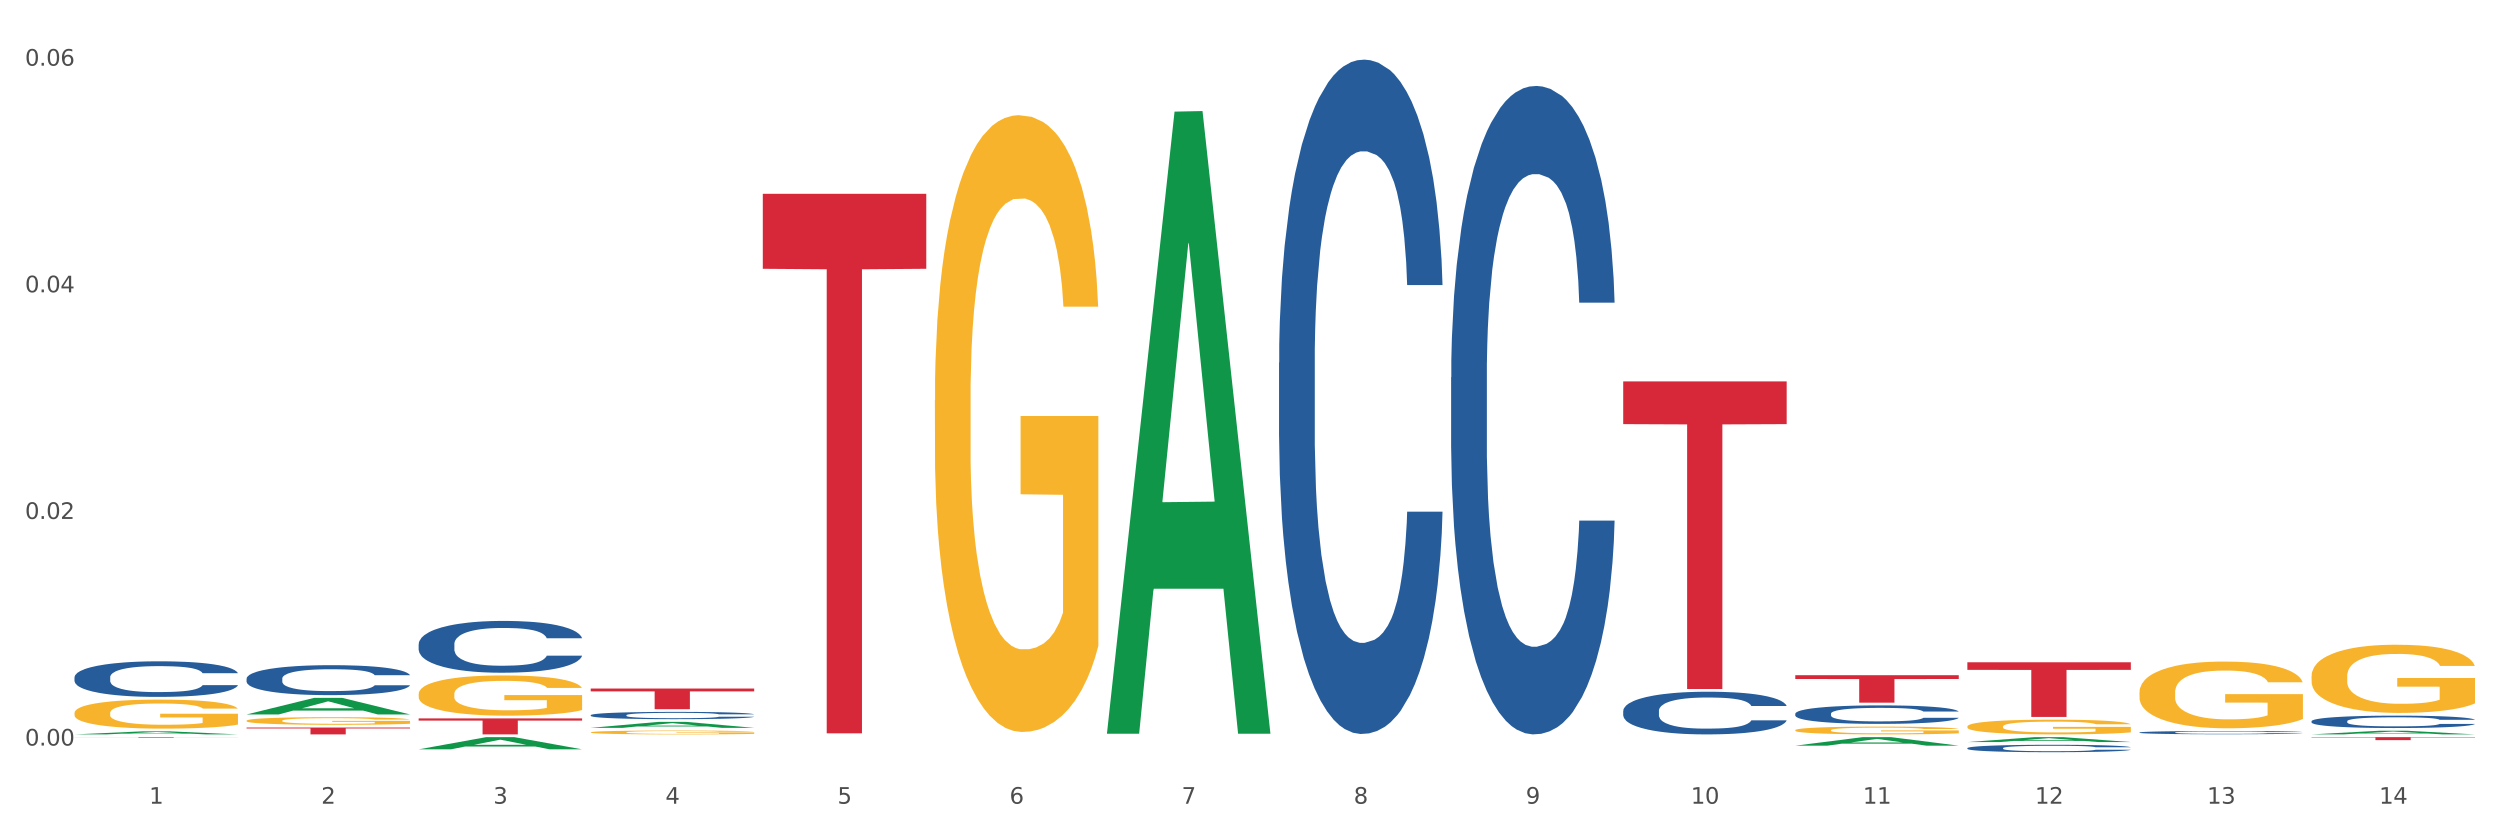 <?xml version="1.0" encoding="utf-8" standalone="no"?>
<!DOCTYPE svg PUBLIC "-//W3C//DTD SVG 1.1//EN"
  "http://www.w3.org/Graphics/SVG/1.1/DTD/svg11.dtd">
<svg xmlns:xlink="http://www.w3.org/1999/xlink" width="1080pt" height="360pt" viewBox="0 0 1080 360" xmlns="http://www.w3.org/2000/svg" version="1.1">
 <rect x="0" y="0" width="1080" height="360" fill="#333333" stroke="none"/>
 <defs>
  <style type="text/css">*{stroke-linejoin: round; stroke-linecap: butt}</style>
 </defs>
 <g id="figure_1">
  <g id="patch_1">
   <path d="M 0 360 
L 1080 360 
L 1080 0 
L 0 0 
z
" style="fill: #ffffff; stroke: #ffffff; stroke-linejoin: miter"/>
  </g>
  <g id="axes_1">
   <g id="matplotlib.axis_1">
    <g id="xtick_1">
     <g id="text_1">
      <!-- 1 -->
      <g style="fill: #4d4d4d" transform="translate(64.432 347.204) scale(0.096 -0.096)">
       <defs>
        <path id="DejaVuSans-31" d="M 794 531 
L 1825 531 
L 1825 4091 
L 703 3866 
L 703 4441 
L 1819 4666 
L 2450 4666 
L 2450 531 
L 3481 531 
L 3481 0 
L 794 0 
L 794 531 
z
" transform="scale(0.016)"/>
       </defs>
       <use xlink:href="#DejaVuSans-31"/>
      </g>
     </g>
    </g>
    <g id="xtick_2">
     <g id="text_2">
      <!-- 2 -->
      <g style="fill: #4d4d4d" transform="translate(138.771 347.204) scale(0.096 -0.096)">
       <defs>
        <path id="DejaVuSans-32" d="M 1228 531 
L 3431 531 
L 3431 0 
L 469 0 
L 469 531 
Q 828 903 1448 1529 
Q 2069 2156 2228 2338 
Q 2531 2678 2651 2914 
Q 2772 3150 2772 3378 
Q 2772 3750 2511 3984 
Q 2250 4219 1831 4219 
Q 1534 4219 1204 4116 
Q 875 4013 500 3803 
L 500 4441 
Q 881 4594 1212 4672 
Q 1544 4750 1819 4750 
Q 2544 4750 2975 4387 
Q 3406 4025 3406 3419 
Q 3406 3131 3298 2873 
Q 3191 2616 2906 2266 
Q 2828 2175 2409 1742 
Q 1991 1309 1228 531 
z
" transform="scale(0.016)"/>
       </defs>
       <use xlink:href="#DejaVuSans-32"/>
      </g>
     </g>
    </g>
    <g id="xtick_3">
     <g id="text_3">
      <!-- 3 -->
      <g style="fill: #4d4d4d" transform="translate(213.109 347.204) scale(0.096 -0.096)">
       <defs>
        <path id="DejaVuSans-33" d="M 2597 2516 
Q 3050 2419 3304 2112 
Q 3559 1806 3559 1356 
Q 3559 666 3084 287 
Q 2609 -91 1734 -91 
Q 1441 -91 1130 -33 
Q 819 25 488 141 
L 488 750 
Q 750 597 1062 519 
Q 1375 441 1716 441 
Q 2309 441 2620 675 
Q 2931 909 2931 1356 
Q 2931 1769 2642 2001 
Q 2353 2234 1838 2234 
L 1294 2234 
L 1294 2753 
L 1863 2753 
Q 2328 2753 2575 2939 
Q 2822 3125 2822 3475 
Q 2822 3834 2567 4026 
Q 2313 4219 1838 4219 
Q 1578 4219 1281 4162 
Q 984 4106 628 3988 
L 628 4550 
Q 988 4650 1302 4700 
Q 1616 4750 1894 4750 
Q 2613 4750 3031 4423 
Q 3450 4097 3450 3541 
Q 3450 3153 3228 2886 
Q 3006 2619 2597 2516 
z
" transform="scale(0.016)"/>
       </defs>
       <use xlink:href="#DejaVuSans-33"/>
      </g>
     </g>
    </g>
    <g id="xtick_4">
     <g id="text_4">
      <!-- 4 -->
      <g style="fill: #4d4d4d" transform="translate(287.448 347.204) scale(0.096 -0.096)">
       <defs>
        <path id="DejaVuSans-34" d="M 2419 4116 
L 825 1625 
L 2419 1625 
L 2419 4116 
z
M 2253 4666 
L 3047 4666 
L 3047 1625 
L 3713 1625 
L 3713 1100 
L 3047 1100 
L 3047 0 
L 2419 0 
L 2419 1100 
L 313 1100 
L 313 1709 
L 2253 4666 
z
" transform="scale(0.016)"/>
       </defs>
       <use xlink:href="#DejaVuSans-34"/>
      </g>
     </g>
    </g>
    <g id="xtick_5">
     <g id="text_5">
      <!-- 5 -->
      <g style="fill: #4d4d4d" transform="translate(361.787 347.204) scale(0.096 -0.096)">
       <defs>
        <path id="DejaVuSans-35" d="M 691 4666 
L 3169 4666 
L 3169 4134 
L 1269 4134 
L 1269 2991 
Q 1406 3038 1543 3061 
Q 1681 3084 1819 3084 
Q 2600 3084 3056 2656 
Q 3513 2228 3513 1497 
Q 3513 744 3044 326 
Q 2575 -91 1722 -91 
Q 1428 -91 1123 -41 
Q 819 9 494 109 
L 494 744 
Q 775 591 1075 516 
Q 1375 441 1709 441 
Q 2250 441 2565 725 
Q 2881 1009 2881 1497 
Q 2881 1984 2565 2268 
Q 2250 2553 1709 2553 
Q 1456 2553 1204 2497 
Q 953 2441 691 2322 
L 691 4666 
z
" transform="scale(0.016)"/>
       </defs>
       <use xlink:href="#DejaVuSans-35"/>
      </g>
     </g>
    </g>
    <g id="xtick_6">
     <g id="text_6">
      <!-- 6 -->
      <g style="fill: #4d4d4d" transform="translate(436.125 347.204) scale(0.096 -0.096)">
       <defs>
        <path id="DejaVuSans-36" d="M 2113 2584 
Q 1688 2584 1439 2293 
Q 1191 2003 1191 1497 
Q 1191 994 1439 701 
Q 1688 409 2113 409 
Q 2538 409 2786 701 
Q 3034 994 3034 1497 
Q 3034 2003 2786 2293 
Q 2538 2584 2113 2584 
z
M 3366 4563 
L 3366 3988 
Q 3128 4100 2886 4159 
Q 2644 4219 2406 4219 
Q 1781 4219 1451 3797 
Q 1122 3375 1075 2522 
Q 1259 2794 1537 2939 
Q 1816 3084 2150 3084 
Q 2853 3084 3261 2657 
Q 3669 2231 3669 1497 
Q 3669 778 3244 343 
Q 2819 -91 2113 -91 
Q 1303 -91 875 529 
Q 447 1150 447 2328 
Q 447 3434 972 4092 
Q 1497 4750 2381 4750 
Q 2619 4750 2861 4703 
Q 3103 4656 3366 4563 
z
" transform="scale(0.016)"/>
       </defs>
       <use xlink:href="#DejaVuSans-36"/>
      </g>
     </g>
    </g>
    <g id="xtick_7">
     <g id="text_7">
      <!-- 7 -->
      <g style="fill: #4d4d4d" transform="translate(510.464 347.204) scale(0.096 -0.096)">
       <defs>
        <path id="DejaVuSans-37" d="M 525 4666 
L 3525 4666 
L 3525 4397 
L 1831 0 
L 1172 0 
L 2766 4134 
L 525 4134 
L 525 4666 
z
" transform="scale(0.016)"/>
       </defs>
       <use xlink:href="#DejaVuSans-37"/>
      </g>
     </g>
    </g>
    <g id="xtick_8">
     <g id="text_8">
      <!-- 8 -->
      <g style="fill: #4d4d4d" transform="translate(584.803 347.204) scale(0.096 -0.096)">
       <defs>
        <path id="DejaVuSans-38" d="M 2034 2216 
Q 1584 2216 1326 1975 
Q 1069 1734 1069 1313 
Q 1069 891 1326 650 
Q 1584 409 2034 409 
Q 2484 409 2743 651 
Q 3003 894 3003 1313 
Q 3003 1734 2745 1975 
Q 2488 2216 2034 2216 
z
M 1403 2484 
Q 997 2584 770 2862 
Q 544 3141 544 3541 
Q 544 4100 942 4425 
Q 1341 4750 2034 4750 
Q 2731 4750 3128 4425 
Q 3525 4100 3525 3541 
Q 3525 3141 3298 2862 
Q 3072 2584 2669 2484 
Q 3125 2378 3379 2068 
Q 3634 1759 3634 1313 
Q 3634 634 3220 271 
Q 2806 -91 2034 -91 
Q 1263 -91 848 271 
Q 434 634 434 1313 
Q 434 1759 690 2068 
Q 947 2378 1403 2484 
z
M 1172 3481 
Q 1172 3119 1398 2916 
Q 1625 2713 2034 2713 
Q 2441 2713 2670 2916 
Q 2900 3119 2900 3481 
Q 2900 3844 2670 4047 
Q 2441 4250 2034 4250 
Q 1625 4250 1398 4047 
Q 1172 3844 1172 3481 
z
" transform="scale(0.016)"/>
       </defs>
       <use xlink:href="#DejaVuSans-38"/>
      </g>
     </g>
    </g>
    <g id="xtick_9">
     <g id="text_9">
      <!-- 9 -->
      <g style="fill: #4d4d4d" transform="translate(659.142 347.204) scale(0.096 -0.096)">
       <defs>
        <path id="DejaVuSans-39" d="M 703 97 
L 703 672 
Q 941 559 1184 500 
Q 1428 441 1663 441 
Q 2288 441 2617 861 
Q 2947 1281 2994 2138 
Q 2813 1869 2534 1725 
Q 2256 1581 1919 1581 
Q 1219 1581 811 2004 
Q 403 2428 403 3163 
Q 403 3881 828 4315 
Q 1253 4750 1959 4750 
Q 2769 4750 3195 4129 
Q 3622 3509 3622 2328 
Q 3622 1225 3098 567 
Q 2575 -91 1691 -91 
Q 1453 -91 1209 -44 
Q 966 3 703 97 
z
M 1959 2075 
Q 2384 2075 2632 2365 
Q 2881 2656 2881 3163 
Q 2881 3666 2632 3958 
Q 2384 4250 1959 4250 
Q 1534 4250 1286 3958 
Q 1038 3666 1038 3163 
Q 1038 2656 1286 2365 
Q 1534 2075 1959 2075 
z
" transform="scale(0.016)"/>
       </defs>
       <use xlink:href="#DejaVuSans-39"/>
      </g>
     </g>
    </g>
    <g id="xtick_10">
     <g id="text_10">
      <!-- 10 -->
      <g style="fill: #4d4d4d" transform="translate(730.426 347.204) scale(0.096 -0.096)">
       <defs>
        <path id="DejaVuSans-30" d="M 2034 4250 
Q 1547 4250 1301 3770 
Q 1056 3291 1056 2328 
Q 1056 1369 1301 889 
Q 1547 409 2034 409 
Q 2525 409 2770 889 
Q 3016 1369 3016 2328 
Q 3016 3291 2770 3770 
Q 2525 4250 2034 4250 
z
M 2034 4750 
Q 2819 4750 3233 4129 
Q 3647 3509 3647 2328 
Q 3647 1150 3233 529 
Q 2819 -91 2034 -91 
Q 1250 -91 836 529 
Q 422 1150 422 2328 
Q 422 3509 836 4129 
Q 1250 4750 2034 4750 
z
" transform="scale(0.016)"/>
       </defs>
       <use xlink:href="#DejaVuSans-31"/>
       <use xlink:href="#DejaVuSans-30" transform="translate(63.623 0)"/>
      </g>
     </g>
    </g>
    <g id="xtick_11">
     <g id="text_11">
      <!-- 11 -->
      <g style="fill: #4d4d4d" transform="translate(804.765 347.204) scale(0.096 -0.096)">
       <use xlink:href="#DejaVuSans-31"/>
       <use xlink:href="#DejaVuSans-31" transform="translate(63.623 0)"/>
      </g>
     </g>
    </g>
    <g id="xtick_12">
     <g id="text_12">
      <!-- 12 -->
      <g style="fill: #4d4d4d" transform="translate(879.104 347.204) scale(0.096 -0.096)">
       <use xlink:href="#DejaVuSans-31"/>
       <use xlink:href="#DejaVuSans-32" transform="translate(63.623 0)"/>
      </g>
     </g>
    </g>
    <g id="xtick_13">
     <g id="text_13">
      <!-- 13 -->
      <g style="fill: #4d4d4d" transform="translate(953.442 347.204) scale(0.096 -0.096)">
       <use xlink:href="#DejaVuSans-31"/>
       <use xlink:href="#DejaVuSans-33" transform="translate(63.623 0)"/>
      </g>
     </g>
    </g>
    <g id="xtick_14">
     <g id="text_14">
      <!-- 14 -->
      <g style="fill: #4d4d4d" transform="translate(1027.781 347.204) scale(0.096 -0.096)">
       <use xlink:href="#DejaVuSans-31"/>
       <use xlink:href="#DejaVuSans-34" transform="translate(63.623 0)"/>
      </g>
     </g>
    </g>
    <g id="xtick_15"/>
    <g id="xtick_16"/>
    <g id="xtick_17"/>
    <g id="xtick_18"/>
    <g id="xtick_19"/>
    <g id="xtick_20"/>
    <g id="xtick_21"/>
    <g id="xtick_22"/>
    <g id="xtick_23"/>
    <g id="xtick_24"/>
    <g id="xtick_25"/>
    <g id="xtick_26"/>
    <g id="xtick_27"/>
   </g>
   <g id="matplotlib.axis_2">
    <g id="ytick_1">
     <g id="text_15">
      <!-- 0.00 -->
      <g style="fill: #4d4d4d" transform="translate(10.8 322.08) scale(0.096 -0.096)">
       <defs>
        <path id="DejaVuSans-2e" d="M 684 794 
L 1344 794 
L 1344 0 
L 684 0 
L 684 794 
z
" transform="scale(0.016)"/>
       </defs>
       <use xlink:href="#DejaVuSans-30"/>
       <use xlink:href="#DejaVuSans-2e" transform="translate(63.623 0)"/>
       <use xlink:href="#DejaVuSans-30" transform="translate(95.41 0)"/>
       <use xlink:href="#DejaVuSans-30" transform="translate(159.033 0)"/>
      </g>
     </g>
    </g>
    <g id="ytick_2">
     <g id="text_16">
      <!-- 0.02 -->
      <g style="fill: #4d4d4d" transform="translate(10.8 224.178) scale(0.096 -0.096)">
       <use xlink:href="#DejaVuSans-30"/>
       <use xlink:href="#DejaVuSans-2e" transform="translate(63.623 0)"/>
       <use xlink:href="#DejaVuSans-30" transform="translate(95.41 0)"/>
       <use xlink:href="#DejaVuSans-32" transform="translate(159.033 0)"/>
      </g>
     </g>
    </g>
    <g id="ytick_3">
     <g id="text_17">
      <!-- 0.04 -->
      <g style="fill: #4d4d4d" transform="translate(10.8 126.276) scale(0.096 -0.096)">
       <use xlink:href="#DejaVuSans-30"/>
       <use xlink:href="#DejaVuSans-2e" transform="translate(63.623 0)"/>
       <use xlink:href="#DejaVuSans-30" transform="translate(95.41 0)"/>
       <use xlink:href="#DejaVuSans-34" transform="translate(159.033 0)"/>
      </g>
     </g>
    </g>
    <g id="ytick_4">
     <g id="text_18">
      <!-- 0.06 -->
      <g style="fill: #4d4d4d" transform="translate(10.8 28.374) scale(0.096 -0.096)">
       <use xlink:href="#DejaVuSans-30"/>
       <use xlink:href="#DejaVuSans-2e" transform="translate(63.623 0)"/>
       <use xlink:href="#DejaVuSans-30" transform="translate(95.41 0)"/>
       <use xlink:href="#DejaVuSans-36" transform="translate(159.033 0)"/>
      </g>
     </g>
    </g>
    <g id="ytick_5"/>
    <g id="ytick_6"/>
    <g id="ytick_7"/>
   </g>
   <g id="PolyCollection_1">
    <path d="M 32.175 317.259 
L 32.248 317.258 
L 61.37 315.942 
L 73.456 315.941 
L 102.797 317.262 
L 88.818 317.262 
L 82.484 316.954 
L 52.415 316.954 
L 52.197 316.959 
L 46.081 317.262 
L 32.175 317.262 
L 32.175 317.259 
L 56.201 316.771 
L 78.698 316.769 
L 67.559 316.222 
L 67.413 316.22 
L 67.267 316.224 
L 56.128 316.769 
L 56.201 316.771 
L 32.175 317.259 
z
" clip-path="url(#pbec5f76351)" style="fill: #109648"/>
    <path d="M 106.514 308.633 
L 106.587 308.626 
L 135.709 301.476 
L 147.795 301.469 
L 177.135 308.646 
L 163.157 308.646 
L 156.823 306.975 
L 126.754 306.975 
L 126.535 307.002 
L 120.42 308.646 
L 106.514 308.646 
L 106.514 308.633 
L 130.54 305.978 
L 153.037 305.971 
L 141.897 302.999 
L 141.752 302.986 
L 141.606 303.006 
L 130.467 305.971 
L 130.54 305.978 
L 106.514 308.633 
z
" clip-path="url(#pbec5f76351)" style="fill: #109648"/>
    <path d="M 998.578 292.136 
L 998.662 292.109 
L 998.662 291.14 
L 998.828 290.306 
L 999.662 288.289 
L 1000.913 286.621 
L 1001.83 285.733 
L 1002.747 285.006 
L 1003.831 284.28 
L 1005.165 283.527 
L 1007.583 282.424 
L 1009.084 281.859 
L 1010.918 281.267 
L 1014.253 280.406 
L 1016.671 279.922 
L 1019.173 279.518 
L 1023.258 279.034 
L 1025.926 278.819 
L 1028.761 278.657 
L 1032.18 278.55 
L 1034.765 278.523 
L 1040.434 278.603 
L 1045.27 278.845 
L 1047.605 279.034 
L 1050.607 279.357 
L 1052.191 279.572 
L 1054.775 280.002 
L 1057.444 280.567 
L 1059.278 281.052 
L 1062.029 281.966 
L 1064.114 282.881 
L 1066.032 284.011 
L 1067.032 284.791 
L 1067.783 285.518 
L 1068.45 286.352 
L 1069.117 287.67 
L 1054.108 287.67 
L 1053.525 286.728 
L 1052.608 285.84 
L 1051.274 284.979 
L 1050.106 284.441 
L 1048.105 283.769 
L 1046.271 283.338 
L 1044.353 283.015 
L 1042.019 282.746 
L 1040.184 282.612 
L 1037.599 282.504 
L 1032.513 282.531 
L 1029.095 282.746 
L 1026.76 283.015 
L 1025.259 283.258 
L 1023.925 283.527 
L 1022.425 283.903 
L 1020.674 284.468 
L 1019.423 284.979 
L 1018.172 285.625 
L 1017.172 286.271 
L 1016.255 287.024 
L 1015.504 287.831 
L 1014.92 288.665 
L 1014.42 289.688 
L 1014.003 291.382 
L 1014.003 295.068 
L 1014.17 295.902 
L 1014.587 297.005 
L 1015.087 297.839 
L 1015.921 298.835 
L 1016.671 299.507 
L 1018.089 300.476 
L 1019.673 301.283 
L 1020.924 301.794 
L 1022.174 302.225 
L 1024.342 302.816 
L 1026.76 303.301 
L 1028.845 303.597 
L 1031.68 303.866 
L 1033.597 303.973 
L 1035.265 304.027 
L 1039.35 304.027 
L 1042.269 303.946 
L 1045.52 303.758 
L 1048.022 303.516 
L 1050.106 303.22 
L 1052.441 302.736 
L 1053.942 302.278 
L 1053.942 296.656 
L 1035.598 296.629 
L 1035.598 292.889 
L 1069.2 292.889 
L 1069.2 303.866 
L 1067.783 304.431 
L 1066.198 304.942 
L 1064.531 305.399 
L 1062.029 305.964 
L 1059.028 306.502 
L 1056.36 306.879 
L 1053.525 307.202 
L 1050.19 307.498 
L 1045.854 307.767 
L 1043.186 307.874 
L 1039.851 307.955 
L 1035.932 307.982 
L 1032.513 307.928 
L 1029.178 307.794 
L 1025.676 307.552 
L 1022.258 307.202 
L 1019.673 306.852 
L 1017.088 306.422 
L 1014.337 305.857 
L 1012.169 305.319 
L 1010.501 304.834 
L 1008.667 304.215 
L 1006.666 303.408 
L 1005.165 302.682 
L 1003.831 301.929 
L 1002.414 300.96 
L 1001.413 300.126 
L 1000.413 299.077 
L 999.829 298.297 
L 999.162 297.086 
L 998.662 295.391 
L 998.578 292.136 
z
" clip-path="url(#pbec5f76351)" style="fill: #f7b32b"/>
    <path d="M 403.869 172.885 
L 403.952 172.642 
L 403.952 163.881 
L 404.119 156.337 
L 404.952 138.086 
L 406.203 122.998 
L 407.12 114.967 
L 408.037 108.396 
L 409.121 101.826 
L 410.455 95.012 
L 412.873 85.035 
L 414.374 79.924 
L 416.209 74.57 
L 419.544 66.783 
L 421.962 62.403 
L 424.463 58.752 
L 428.549 54.372 
L 431.217 52.425 
L 434.052 50.965 
L 437.47 49.992 
L 440.055 49.748 
L 445.725 50.478 
L 450.561 52.669 
L 452.895 54.372 
L 455.897 57.292 
L 457.481 59.239 
L 460.066 63.133 
L 462.734 68.243 
L 464.568 72.624 
L 467.32 80.898 
L 469.404 89.172 
L 471.322 99.392 
L 472.322 106.45 
L 473.073 113.02 
L 473.74 120.564 
L 474.407 132.488 
L 459.399 132.488 
L 458.815 123.971 
L 457.898 115.94 
L 456.564 108.153 
L 455.397 103.286 
L 453.396 97.202 
L 451.561 93.309 
L 449.643 90.388 
L 447.309 87.955 
L 445.475 86.738 
L 442.89 85.765 
L 437.804 86.008 
L 434.385 87.955 
L 432.051 90.388 
L 430.55 92.579 
L 429.216 95.012 
L 427.715 98.419 
L 425.964 103.529 
L 424.713 108.153 
L 423.463 113.994 
L 422.462 119.834 
L 421.545 126.648 
L 420.794 133.949 
L 420.211 141.492 
L 419.711 150.74 
L 419.294 166.071 
L 419.294 199.41 
L 419.46 206.954 
L 419.877 216.932 
L 420.378 224.476 
L 421.211 233.48 
L 421.962 239.564 
L 423.379 248.324 
L 424.963 255.625 
L 426.214 260.249 
L 427.465 264.142 
L 429.633 269.496 
L 432.051 273.876 
L 434.135 276.553 
L 436.97 278.987 
L 438.888 279.96 
L 440.555 280.447 
L 444.641 280.447 
L 447.559 279.717 
L 450.811 278.013 
L 453.312 275.823 
L 455.397 273.146 
L 457.731 268.766 
L 459.232 264.629 
L 459.232 213.768 
L 440.889 213.525 
L 440.889 179.699 
L 474.49 179.699 
L 474.49 278.987 
L 473.073 284.097 
L 471.489 288.721 
L 469.821 292.858 
L 467.32 297.968 
L 464.318 302.835 
L 461.65 306.242 
L 458.815 309.163 
L 455.48 311.84 
L 451.144 314.273 
L 448.476 315.246 
L 445.141 315.977 
L 441.222 316.22 
L 437.804 315.733 
L 434.469 314.516 
L 430.967 312.326 
L 427.548 309.163 
L 424.963 305.999 
L 422.379 302.105 
L 419.627 296.995 
L 417.459 292.128 
L 415.792 287.748 
L 413.957 282.15 
L 411.956 274.85 
L 410.455 268.279 
L 409.121 261.465 
L 407.704 252.705 
L 406.703 245.161 
L 405.703 235.67 
L 405.119 228.613 
L 404.452 217.662 
L 403.952 202.331 
L 403.869 172.885 
z
" clip-path="url(#pbec5f76351)" style="fill: #f7b32b"/>
    <path d="M 849.901 320.569 
L 849.974 320.567 
L 879.096 318.435 
L 891.182 318.433 
L 920.523 320.573 
L 906.544 320.573 
L 900.21 320.075 
L 870.141 320.075 
L 869.922 320.083 
L 863.807 320.573 
L 849.901 320.573 
L 849.901 320.569 
L 873.927 319.777 
L 896.424 319.775 
L 885.284 318.889 
L 885.139 318.885 
L 884.993 318.891 
L 873.854 319.775 
L 873.927 319.777 
L 849.901 320.569 
z
" clip-path="url(#pbec5f76351)" style="fill: #109648"/>
    <path d="M 998.578 317.259 
L 998.651 317.257 
L 1027.773 315.685 
L 1039.859 315.683 
L 1069.2 317.262 
L 1055.221 317.262 
L 1048.887 316.894 
L 1018.818 316.894 
L 1018.6 316.9 
L 1012.484 317.262 
L 998.578 317.262 
L 998.578 317.259 
L 1022.604 316.675 
L 1045.101 316.673 
L 1033.962 316.02 
L 1033.816 316.017 
L 1033.671 316.021 
L 1022.531 316.673 
L 1022.604 316.675 
L 998.578 317.259 
z
" clip-path="url(#pbec5f76351)" style="fill: #109648"/>
    <path d="M 998.578 318.433 
L 1069.2 318.433 
L 1069.2 318.614 
L 1041.42 318.615 
L 1041.42 319.734 
L 1026.191 319.734 
L 1026.191 318.615 
L 998.578 318.614 
L 998.578 318.434 
L 998.578 318.433 
z
" clip-path="url(#pbec5f76351)" style="fill: #d62839"/>
    <path d="M 106.514 311.342 
L 106.597 311.339 
L 106.597 311.23 
L 106.764 311.137 
L 107.598 310.911 
L 108.848 310.724 
L 109.765 310.625 
L 110.683 310.543 
L 111.767 310.462 
L 113.101 310.378 
L 115.519 310.254 
L 117.019 310.191 
L 118.854 310.124 
L 122.189 310.028 
L 124.607 309.974 
L 127.108 309.929 
L 131.194 309.874 
L 133.862 309.85 
L 136.697 309.832 
L 140.115 309.82 
L 142.7 309.817 
L 148.37 309.826 
L 153.206 309.853 
L 155.54 309.874 
L 158.542 309.911 
L 160.126 309.935 
L 162.711 309.983 
L 165.379 310.046 
L 167.213 310.1 
L 169.965 310.203 
L 172.049 310.305 
L 173.967 310.432 
L 174.968 310.519 
L 175.718 310.601 
L 176.385 310.694 
L 177.052 310.842 
L 162.044 310.842 
L 161.46 310.736 
L 160.543 310.637 
L 159.209 310.54 
L 158.042 310.48 
L 156.041 310.405 
L 154.206 310.356 
L 152.289 310.32 
L 149.954 310.29 
L 148.12 310.275 
L 145.535 310.263 
L 140.449 310.266 
L 137.03 310.29 
L 134.696 310.32 
L 133.195 310.347 
L 131.861 310.378 
L 130.36 310.42 
L 128.609 310.483 
L 127.358 310.54 
L 126.108 310.613 
L 125.107 310.685 
L 124.19 310.769 
L 123.44 310.86 
L 122.856 310.953 
L 122.356 311.068 
L 121.939 311.257 
L 121.939 311.67 
L 122.106 311.764 
L 122.522 311.887 
L 123.023 311.98 
L 123.856 312.092 
L 124.607 312.167 
L 126.024 312.276 
L 127.609 312.366 
L 128.859 312.423 
L 130.11 312.472 
L 132.278 312.538 
L 134.696 312.592 
L 136.78 312.625 
L 139.615 312.655 
L 141.533 312.667 
L 143.2 312.673 
L 147.286 312.673 
L 150.204 312.664 
L 153.456 312.643 
L 155.957 312.616 
L 158.042 312.583 
L 160.376 312.529 
L 161.877 312.478 
L 161.877 311.848 
L 143.534 311.845 
L 143.534 311.426 
L 177.135 311.426 
L 177.135 312.655 
L 175.718 312.719 
L 174.134 312.776 
L 172.466 312.827 
L 169.965 312.89 
L 166.963 312.951 
L 164.295 312.993 
L 161.46 313.029 
L 158.125 313.062 
L 153.789 313.092 
L 151.121 313.104 
L 147.786 313.113 
L 143.867 313.116 
L 140.449 313.11 
L 137.114 313.095 
L 133.612 313.068 
L 130.193 313.029 
L 127.609 312.99 
L 125.024 312.942 
L 122.272 312.878 
L 120.104 312.818 
L 118.437 312.764 
L 116.603 312.695 
L 114.601 312.604 
L 113.101 312.523 
L 111.767 312.438 
L 110.349 312.33 
L 109.349 312.237 
L 108.348 312.119 
L 107.764 312.032 
L 107.097 311.896 
L 106.597 311.706 
L 106.514 311.342 
z
" clip-path="url(#pbec5f76351)" style="fill: #f7b32b"/>
    <path d="M 180.852 299.821 
L 180.936 299.805 
L 180.936 299.234 
L 181.103 298.742 
L 181.936 297.551 
L 183.187 296.567 
L 184.104 296.043 
L 185.021 295.615 
L 186.105 295.186 
L 187.439 294.742 
L 189.857 294.091 
L 191.358 293.758 
L 193.192 293.408 
L 196.528 292.9 
L 198.946 292.615 
L 201.447 292.377 
L 205.533 292.091 
L 208.201 291.964 
L 211.036 291.869 
L 214.454 291.805 
L 217.039 291.789 
L 222.709 291.837 
L 227.545 291.98 
L 229.879 292.091 
L 232.881 292.281 
L 234.465 292.408 
L 237.05 292.662 
L 239.718 292.996 
L 241.552 293.281 
L 244.304 293.821 
L 246.388 294.361 
L 248.306 295.027 
L 249.306 295.488 
L 250.057 295.916 
L 250.724 296.408 
L 251.391 297.186 
L 236.383 297.186 
L 235.799 296.63 
L 234.882 296.107 
L 233.548 295.599 
L 232.38 295.281 
L 230.379 294.885 
L 228.545 294.631 
L 226.627 294.44 
L 224.293 294.281 
L 222.458 294.202 
L 219.874 294.139 
L 214.788 294.154 
L 211.369 294.281 
L 209.034 294.44 
L 207.534 294.583 
L 206.2 294.742 
L 204.699 294.964 
L 202.948 295.297 
L 201.697 295.599 
L 200.446 295.98 
L 199.446 296.361 
L 198.529 296.805 
L 197.778 297.281 
L 197.195 297.773 
L 196.694 298.376 
L 196.277 299.376 
L 196.277 301.551 
L 196.444 302.043 
L 196.861 302.694 
L 197.361 303.186 
L 198.195 303.773 
L 198.946 304.17 
L 200.363 304.741 
L 201.947 305.217 
L 203.198 305.519 
L 204.449 305.773 
L 206.616 306.122 
L 209.034 306.408 
L 211.119 306.583 
L 213.954 306.741 
L 215.871 306.805 
L 217.539 306.836 
L 221.625 306.836 
L 224.543 306.789 
L 227.795 306.678 
L 230.296 306.535 
L 232.38 306.36 
L 234.715 306.075 
L 236.216 305.805 
L 236.216 302.487 
L 217.873 302.472 
L 217.873 300.265 
L 251.474 300.265 
L 251.474 306.741 
L 250.057 307.075 
L 248.473 307.376 
L 246.805 307.646 
L 244.304 307.979 
L 241.302 308.297 
L 238.634 308.519 
L 235.799 308.709 
L 232.464 308.884 
L 228.128 309.043 
L 225.46 309.106 
L 222.125 309.154 
L 218.206 309.17 
L 214.788 309.138 
L 211.452 309.059 
L 207.951 308.916 
L 204.532 308.709 
L 201.947 308.503 
L 199.362 308.249 
L 196.611 307.916 
L 194.443 307.598 
L 192.776 307.313 
L 190.941 306.948 
L 188.94 306.471 
L 187.439 306.043 
L 186.105 305.598 
L 184.688 305.027 
L 183.687 304.535 
L 182.687 303.916 
L 182.103 303.456 
L 181.436 302.741 
L 180.936 301.741 
L 180.852 299.821 
z
" clip-path="url(#pbec5f76351)" style="fill: #f7b32b"/>
    <path d="M 255.191 316.366 
L 255.275 316.365 
L 255.275 316.31 
L 255.441 316.263 
L 256.275 316.149 
L 257.526 316.055 
L 258.443 316.004 
L 259.36 315.963 
L 260.444 315.922 
L 261.778 315.88 
L 264.196 315.817 
L 265.697 315.785 
L 267.531 315.752 
L 270.866 315.703 
L 273.284 315.676 
L 275.786 315.653 
L 279.871 315.626 
L 282.539 315.614 
L 285.374 315.604 
L 288.793 315.598 
L 291.377 315.597 
L 297.047 315.601 
L 301.883 315.615 
L 304.218 315.626 
L 307.219 315.644 
L 308.804 315.656 
L 311.388 315.68 
L 314.057 315.712 
L 315.891 315.74 
L 318.642 315.791 
L 320.727 315.843 
L 322.645 315.907 
L 323.645 315.951 
L 324.395 315.992 
L 325.062 316.039 
L 325.73 316.114 
L 310.721 316.114 
L 310.138 316.061 
L 309.221 316.01 
L 307.886 315.962 
L 306.719 315.931 
L 304.718 315.893 
L 302.884 315.869 
L 300.966 315.851 
L 298.631 315.836 
L 296.797 315.828 
L 294.212 315.822 
L 289.126 315.823 
L 285.708 315.836 
L 283.373 315.851 
L 281.872 315.864 
L 280.538 315.88 
L 279.037 315.901 
L 277.286 315.933 
L 276.036 315.962 
L 274.785 315.998 
L 273.785 316.035 
L 272.867 316.077 
L 272.117 316.123 
L 271.533 316.17 
L 271.033 316.228 
L 270.616 316.324 
L 270.616 316.532 
L 270.783 316.579 
L 271.2 316.641 
L 271.7 316.689 
L 272.534 316.745 
L 273.284 316.783 
L 274.702 316.838 
L 276.286 316.883 
L 277.537 316.912 
L 278.787 316.936 
L 280.955 316.97 
L 283.373 316.997 
L 285.458 317.014 
L 288.292 317.029 
L 290.21 317.035 
L 291.878 317.038 
L 295.963 317.038 
L 298.882 317.034 
L 302.133 317.023 
L 304.635 317.009 
L 306.719 316.993 
L 309.054 316.965 
L 310.555 316.94 
L 310.555 316.622 
L 292.211 316.62 
L 292.211 316.409 
L 325.813 316.409 
L 325.813 317.029 
L 324.395 317.061 
L 322.811 317.09 
L 321.144 317.116 
L 318.642 317.148 
L 315.641 317.178 
L 312.973 317.2 
L 310.138 317.218 
L 306.803 317.235 
L 302.467 317.25 
L 299.799 317.256 
L 296.464 317.26 
L 292.545 317.262 
L 289.126 317.259 
L 285.791 317.251 
L 282.289 317.238 
L 278.871 317.218 
L 276.286 317.198 
L 273.701 317.174 
L 270.95 317.142 
L 268.782 317.111 
L 267.114 317.084 
L 265.28 317.049 
L 263.279 317.003 
L 261.778 316.962 
L 260.444 316.92 
L 259.027 316.865 
L 258.026 316.818 
L 257.025 316.759 
L 256.442 316.714 
L 255.775 316.646 
L 255.275 316.55 
L 255.191 316.366 
z
" clip-path="url(#pbec5f76351)" style="fill: #f7b32b"/>
    <path d="M 32.175 292.593 
L 32.258 292.579 
L 32.258 292.185 
L 32.509 291.652 
L 33.427 290.669 
L 34.596 289.925 
L 36.599 289.054 
L 37.684 288.689 
L 39.104 288.282 
L 42.025 287.622 
L 45.364 287.06 
L 47.702 286.751 
L 49.455 286.554 
L 53.378 286.203 
L 55.632 286.049 
L 57.969 285.922 
L 59.973 285.838 
L 63.312 285.74 
L 65.983 285.698 
L 69.072 285.684 
L 71.66 285.698 
L 75.082 285.754 
L 80.091 285.922 
L 82.011 286.021 
L 84.599 286.189 
L 87.27 286.414 
L 89.44 286.639 
L 91.945 286.962 
L 94.533 287.383 
L 97.037 287.916 
L 98.79 288.408 
L 100.209 288.928 
L 101.461 289.559 
L 102.379 290.248 
L 102.797 290.823 
L 87.52 290.823 
L 87.103 290.304 
L 86.268 289.742 
L 85.434 289.363 
L 84.515 289.054 
L 83.096 288.703 
L 81.844 288.478 
L 79.757 288.211 
L 77.837 288.043 
L 76.251 287.945 
L 74.331 287.86 
L 70.241 287.776 
L 67.319 287.776 
L 65.482 287.804 
L 63.229 287.874 
L 61.309 287.973 
L 59.055 288.141 
L 57.302 288.324 
L 55.549 288.562 
L 54.547 288.731 
L 53.044 289.04 
L 52.043 289.293 
L 50.707 289.728 
L 49.956 290.037 
L 48.62 290.837 
L 48.036 291.427 
L 47.785 291.834 
L 47.618 292.284 
L 47.618 294.474 
L 48.119 295.457 
L 48.537 295.879 
L 49.204 296.356 
L 50.457 296.974 
L 52.293 297.578 
L 54.213 298.013 
L 55.799 298.28 
L 57.302 298.477 
L 58.804 298.631 
L 60.641 298.771 
L 62.143 298.856 
L 64.397 298.94 
L 67.069 298.982 
L 69.155 298.982 
L 73.413 298.912 
L 75.333 298.842 
L 77.169 298.743 
L 79.173 298.589 
L 80.759 298.42 
L 81.677 298.294 
L 83.18 298.027 
L 84.348 297.746 
L 85.35 297.423 
L 86.018 297.143 
L 86.769 296.721 
L 87.353 296.244 
L 87.52 295.991 
L 102.797 295.991 
L 102.463 296.497 
L 101.879 296.988 
L 100.71 297.648 
L 99.792 298.027 
L 98.372 298.491 
L 96.87 298.884 
L 94.783 299.319 
L 92.863 299.642 
L 90.86 299.923 
L 88.689 300.176 
L 84.766 300.527 
L 83.347 300.625 
L 80.341 300.794 
L 78.004 300.892 
L 74.581 300.99 
L 71.075 301.046 
L 67.402 301.06 
L 64.147 301.032 
L 60.557 300.948 
L 58.303 300.864 
L 55.799 300.737 
L 52.877 300.541 
L 50.123 300.302 
L 47.535 300.021 
L 45.114 299.698 
L 42.86 299.333 
L 39.938 298.729 
L 37.768 298.14 
L 36.182 297.592 
L 35.097 297.128 
L 34.011 296.539 
L 33.427 296.131 
L 32.509 295.148 
L 32.175 294.236 
L 32.175 292.593 
z
" clip-path="url(#pbec5f76351)" style="fill: #255c99"/>
    <path d="M 106.514 293.17 
L 106.597 293.158 
L 106.597 292.827 
L 106.848 292.378 
L 107.766 291.551 
L 108.935 290.924 
L 110.938 290.191 
L 112.023 289.884 
L 113.442 289.541 
L 116.364 288.986 
L 119.703 288.513 
L 122.04 288.253 
L 123.794 288.087 
L 127.717 287.792 
L 129.971 287.662 
L 132.308 287.555 
L 134.312 287.484 
L 137.651 287.401 
L 140.322 287.366 
L 143.411 287.354 
L 145.998 287.366 
L 149.421 287.413 
L 154.43 287.555 
L 156.35 287.638 
L 158.937 287.78 
L 161.609 287.969 
L 163.779 288.158 
L 166.283 288.43 
L 168.871 288.785 
L 171.376 289.234 
L 173.129 289.648 
L 174.548 290.085 
L 175.8 290.617 
L 176.718 291.196 
L 177.135 291.681 
L 161.859 291.681 
L 161.442 291.243 
L 160.607 290.771 
L 159.772 290.451 
L 158.854 290.191 
L 157.435 289.896 
L 156.183 289.707 
L 154.096 289.482 
L 152.176 289.34 
L 150.59 289.257 
L 148.67 289.186 
L 144.579 289.116 
L 141.658 289.116 
L 139.821 289.139 
L 137.567 289.198 
L 135.647 289.281 
L 133.393 289.423 
L 131.64 289.577 
L 129.887 289.778 
L 128.886 289.919 
L 127.383 290.179 
L 126.381 290.392 
L 125.046 290.759 
L 124.294 291.019 
L 122.959 291.693 
L 122.374 292.189 
L 122.124 292.532 
L 121.957 292.91 
L 121.957 294.754 
L 122.458 295.582 
L 122.875 295.937 
L 123.543 296.338 
L 124.795 296.859 
L 126.632 297.367 
L 128.552 297.733 
L 130.138 297.958 
L 131.64 298.123 
L 133.143 298.254 
L 134.979 298.372 
L 136.482 298.443 
L 138.736 298.514 
L 141.407 298.549 
L 143.494 298.549 
L 147.751 298.49 
L 149.671 298.431 
L 151.508 298.348 
L 153.511 298.218 
L 155.097 298.076 
L 156.016 297.97 
L 157.518 297.745 
L 158.687 297.509 
L 159.689 297.237 
L 160.357 297 
L 161.108 296.646 
L 161.692 296.244 
L 161.859 296.031 
L 177.135 296.031 
L 176.802 296.457 
L 176.217 296.87 
L 175.049 297.426 
L 174.13 297.745 
L 172.711 298.135 
L 171.209 298.466 
L 169.122 298.833 
L 167.202 299.105 
L 165.198 299.341 
L 163.028 299.554 
L 159.104 299.849 
L 157.685 299.932 
L 154.68 300.074 
L 152.343 300.157 
L 148.92 300.24 
L 145.414 300.287 
L 141.741 300.299 
L 138.486 300.275 
L 134.896 300.204 
L 132.642 300.133 
L 130.138 300.027 
L 127.216 299.861 
L 124.461 299.66 
L 121.874 299.424 
L 119.453 299.152 
L 117.199 298.845 
L 114.277 298.336 
L 112.107 297.84 
L 110.521 297.379 
L 109.435 296.989 
L 108.35 296.492 
L 107.766 296.149 
L 106.848 295.322 
L 106.514 294.553 
L 106.514 293.17 
z
" clip-path="url(#pbec5f76351)" style="fill: #255c99"/>
    <path d="M 32.175 308.025 
L 32.258 308.014 
L 32.258 307.602 
L 32.425 307.247 
L 33.259 306.388 
L 34.51 305.678 
L 35.427 305.3 
L 36.344 304.991 
L 37.428 304.682 
L 38.762 304.361 
L 41.18 303.892 
L 42.681 303.651 
L 44.515 303.399 
L 47.85 303.033 
L 50.268 302.827 
L 52.77 302.655 
L 56.855 302.449 
L 59.523 302.357 
L 62.358 302.288 
L 65.777 302.243 
L 68.361 302.231 
L 74.031 302.265 
L 78.867 302.369 
L 81.202 302.449 
L 84.203 302.586 
L 85.788 302.678 
L 88.372 302.861 
L 91.04 303.101 
L 92.875 303.308 
L 95.626 303.697 
L 97.711 304.086 
L 99.628 304.567 
L 100.629 304.899 
L 101.379 305.208 
L 102.046 305.563 
L 102.713 306.124 
L 87.705 306.124 
L 87.122 305.724 
L 86.204 305.346 
L 84.87 304.979 
L 83.703 304.75 
L 81.702 304.464 
L 79.868 304.281 
L 77.95 304.143 
L 75.615 304.029 
L 73.781 303.972 
L 71.196 303.926 
L 66.11 303.937 
L 62.692 304.029 
L 60.357 304.143 
L 58.856 304.247 
L 57.522 304.361 
L 56.021 304.521 
L 54.27 304.762 
L 53.02 304.979 
L 51.769 305.254 
L 50.768 305.529 
L 49.851 305.85 
L 49.101 306.193 
L 48.517 306.548 
L 48.017 306.983 
L 47.6 307.705 
L 47.6 309.274 
L 47.767 309.629 
L 48.184 310.098 
L 48.684 310.453 
L 49.518 310.877 
L 50.268 311.163 
L 51.686 311.575 
L 53.27 311.919 
L 54.52 312.136 
L 55.771 312.32 
L 57.939 312.571 
L 60.357 312.778 
L 62.441 312.904 
L 65.276 313.018 
L 67.194 313.064 
L 68.862 313.087 
L 72.947 313.087 
L 75.865 313.052 
L 79.117 312.972 
L 81.619 312.869 
L 83.703 312.743 
L 86.038 312.537 
L 87.538 312.342 
L 87.538 309.949 
L 69.195 309.938 
L 69.195 308.346 
L 102.797 308.346 
L 102.797 313.018 
L 101.379 313.258 
L 99.795 313.476 
L 98.128 313.671 
L 95.626 313.911 
L 92.625 314.14 
L 89.956 314.301 
L 87.122 314.438 
L 83.786 314.564 
L 79.451 314.678 
L 76.783 314.724 
L 73.447 314.759 
L 69.529 314.77 
L 66.11 314.747 
L 62.775 314.69 
L 59.273 314.587 
L 55.855 314.438 
L 53.27 314.289 
L 50.685 314.106 
L 47.934 313.865 
L 45.766 313.636 
L 44.098 313.43 
L 42.264 313.167 
L 40.263 312.823 
L 38.762 312.514 
L 37.428 312.194 
L 36.01 311.781 
L 35.01 311.426 
L 34.009 310.98 
L 33.426 310.648 
L 32.759 310.132 
L 32.258 309.411 
L 32.175 308.025 
z
" clip-path="url(#pbec5f76351)" style="fill: #f7b32b"/>
    <path d="M 255.191 297.438 
L 325.813 297.438 
L 325.813 298.678 
L 298.033 298.687 
L 298.033 306.361 
L 282.804 306.361 
L 282.804 298.687 
L 255.191 298.678 
L 255.191 297.447 
L 255.191 297.438 
z
" clip-path="url(#pbec5f76351)" style="fill: #d62839"/>
    <path d="M 329.53 83.727 
L 400.152 83.727 
L 400.152 116.115 
L 372.371 116.334 
L 372.371 316.788 
L 357.143 316.788 
L 357.143 116.334 
L 329.53 116.115 
L 329.53 83.946 
L 329.53 83.727 
z
" clip-path="url(#pbec5f76351)" style="fill: #d62839"/>
    <path d="M 701.223 164.751 
L 771.845 164.751 
L 771.845 183.219 
L 744.065 183.344 
L 744.065 297.648 
L 728.836 297.648 
L 728.836 183.344 
L 701.223 183.219 
L 701.223 164.876 
L 701.223 164.751 
z
" clip-path="url(#pbec5f76351)" style="fill: #d62839"/>
    <path d="M 775.562 291.688 
L 846.184 291.688 
L 846.184 293.337 
L 818.404 293.348 
L 818.404 303.55 
L 803.175 303.55 
L 803.175 293.348 
L 775.562 293.337 
L 775.562 291.699 
L 775.562 291.688 
z
" clip-path="url(#pbec5f76351)" style="fill: #d62839"/>
    <path d="M 849.901 323.184 
L 849.984 323.181 
L 849.984 323.099 
L 850.235 322.988 
L 851.153 322.783 
L 852.322 322.628 
L 854.325 322.446 
L 855.41 322.37 
L 856.829 322.285 
L 859.751 322.148 
L 863.09 322.031 
L 865.428 321.966 
L 867.181 321.925 
L 871.104 321.852 
L 873.358 321.82 
L 875.695 321.794 
L 877.699 321.776 
L 881.038 321.756 
L 883.709 321.747 
L 886.798 321.744 
L 889.386 321.747 
L 892.808 321.759 
L 897.817 321.794 
L 899.737 321.814 
L 902.325 321.849 
L 904.996 321.896 
L 907.166 321.943 
L 909.671 322.01 
L 912.258 322.098 
L 914.763 322.209 
L 916.516 322.312 
L 917.935 322.42 
L 919.187 322.552 
L 920.105 322.695 
L 920.523 322.815 
L 905.246 322.815 
L 904.829 322.707 
L 903.994 322.59 
L 903.159 322.511 
L 902.241 322.446 
L 900.822 322.373 
L 899.57 322.326 
L 897.483 322.271 
L 895.563 322.236 
L 893.977 322.215 
L 892.057 322.198 
L 887.966 322.18 
L 885.045 322.18 
L 883.208 322.186 
L 880.954 322.201 
L 879.034 322.221 
L 876.78 322.256 
L 875.027 322.294 
L 873.274 322.344 
L 872.273 322.379 
L 870.77 322.444 
L 869.768 322.496 
L 868.433 322.587 
L 867.681 322.651 
L 866.346 322.818 
L 865.761 322.941 
L 865.511 323.026 
L 865.344 323.12 
L 865.344 323.576 
L 865.845 323.781 
L 866.262 323.869 
L 866.93 323.969 
L 868.182 324.098 
L 870.019 324.223 
L 871.939 324.314 
L 873.525 324.37 
L 875.027 324.411 
L 876.53 324.443 
L 878.367 324.472 
L 879.869 324.49 
L 882.123 324.507 
L 884.794 324.516 
L 886.881 324.516 
L 891.139 324.502 
L 893.059 324.487 
L 894.895 324.466 
L 896.899 324.434 
L 898.485 324.399 
L 899.403 324.373 
L 900.905 324.317 
L 902.074 324.259 
L 903.076 324.191 
L 903.744 324.133 
L 904.495 324.045 
L 905.079 323.945 
L 905.246 323.893 
L 920.523 323.893 
L 920.189 323.998 
L 919.604 324.101 
L 918.436 324.238 
L 917.517 324.317 
L 916.098 324.414 
L 914.596 324.496 
L 912.509 324.586 
L 910.589 324.654 
L 908.585 324.712 
L 906.415 324.765 
L 902.491 324.838 
L 901.072 324.859 
L 898.067 324.894 
L 895.73 324.914 
L 892.307 324.935 
L 888.801 324.947 
L 885.128 324.95 
L 881.873 324.944 
L 878.283 324.926 
L 876.029 324.909 
L 873.525 324.882 
L 870.603 324.841 
L 867.848 324.791 
L 865.261 324.733 
L 862.84 324.666 
L 860.586 324.589 
L 857.664 324.464 
L 855.494 324.341 
L 853.908 324.226 
L 852.823 324.13 
L 851.737 324.007 
L 851.153 323.922 
L 850.235 323.717 
L 849.901 323.527 
L 849.901 323.184 
z
" clip-path="url(#pbec5f76351)" style="fill: #255c99"/>
    <path d="M 998.578 311.561 
L 998.662 311.556 
L 998.662 311.419 
L 998.912 311.233 
L 999.83 310.89 
L 1000.999 310.631 
L 1003.003 310.327 
L 1004.088 310.2 
L 1005.507 310.058 
L 1008.429 309.828 
L 1011.768 309.632 
L 1014.105 309.525 
L 1015.858 309.456 
L 1019.781 309.334 
L 1022.035 309.28 
L 1024.373 309.236 
L 1026.376 309.206 
L 1029.715 309.172 
L 1032.387 309.158 
L 1035.475 309.153 
L 1038.063 309.158 
L 1041.486 309.177 
L 1046.494 309.236 
L 1048.414 309.27 
L 1051.002 309.329 
L 1053.673 309.407 
L 1055.844 309.485 
L 1058.348 309.598 
L 1060.936 309.745 
L 1063.44 309.931 
L 1065.193 310.102 
L 1066.612 310.283 
L 1067.864 310.504 
L 1068.783 310.743 
L 1069.2 310.944 
L 1053.924 310.944 
L 1053.506 310.763 
L 1052.671 310.567 
L 1051.837 310.435 
L 1050.918 310.327 
L 1049.499 310.205 
L 1048.247 310.127 
L 1046.16 310.034 
L 1044.24 309.975 
L 1042.654 309.941 
L 1040.734 309.911 
L 1036.644 309.882 
L 1033.722 309.882 
L 1031.886 309.892 
L 1029.632 309.916 
L 1027.712 309.95 
L 1025.458 310.009 
L 1023.705 310.073 
L 1021.952 310.156 
L 1020.95 310.215 
L 1019.448 310.322 
L 1018.446 310.411 
L 1017.11 310.562 
L 1016.359 310.67 
L 1015.023 310.949 
L 1014.439 311.155 
L 1014.188 311.297 
L 1014.022 311.453 
L 1014.022 312.217 
L 1014.522 312.559 
L 1014.94 312.706 
L 1015.608 312.873 
L 1016.86 313.088 
L 1018.696 313.298 
L 1020.616 313.45 
L 1022.202 313.543 
L 1023.705 313.612 
L 1025.207 313.666 
L 1027.044 313.715 
L 1028.547 313.744 
L 1030.8 313.773 
L 1033.472 313.788 
L 1035.559 313.788 
L 1039.816 313.763 
L 1041.736 313.739 
L 1043.572 313.705 
L 1045.576 313.651 
L 1047.162 313.592 
L 1048.08 313.548 
L 1049.583 313.455 
L 1050.752 313.357 
L 1051.753 313.245 
L 1052.421 313.147 
L 1053.172 313 
L 1053.757 312.833 
L 1053.924 312.745 
L 1069.2 312.745 
L 1068.866 312.922 
L 1068.282 313.093 
L 1067.113 313.323 
L 1066.195 313.455 
L 1064.776 313.617 
L 1063.273 313.754 
L 1061.186 313.905 
L 1059.266 314.018 
L 1057.263 314.116 
L 1055.092 314.204 
L 1051.169 314.326 
L 1049.75 314.361 
L 1046.745 314.419 
L 1044.407 314.454 
L 1040.985 314.488 
L 1037.479 314.507 
L 1033.806 314.512 
L 1030.55 314.503 
L 1026.96 314.473 
L 1024.707 314.444 
L 1022.202 314.4 
L 1019.281 314.331 
L 1016.526 314.248 
L 1013.938 314.15 
L 1011.517 314.038 
L 1009.263 313.91 
L 1006.342 313.7 
L 1004.171 313.494 
L 1002.585 313.303 
L 1001.5 313.142 
L 1000.415 312.936 
L 999.83 312.794 
L 998.912 312.452 
L 998.578 312.134 
L 998.578 311.561 
z
" clip-path="url(#pbec5f76351)" style="fill: #255c99"/>
    <path d="M 924.24 316.425 
L 924.323 316.424 
L 924.323 316.388 
L 924.573 316.339 
L 925.492 316.249 
L 926.66 316.181 
L 928.664 316.101 
L 929.749 316.067 
L 931.168 316.03 
L 934.09 315.97 
L 937.429 315.918 
L 939.766 315.89 
L 941.519 315.872 
L 945.443 315.84 
L 947.697 315.826 
L 950.034 315.814 
L 952.037 315.806 
L 955.377 315.797 
L 958.048 315.793 
L 961.136 315.792 
L 963.724 315.793 
L 967.147 315.798 
L 972.155 315.814 
L 974.075 315.823 
L 976.663 315.838 
L 979.335 315.859 
L 981.505 315.88 
L 984.009 315.909 
L 986.597 315.948 
L 989.101 315.997 
L 990.854 316.042 
L 992.273 316.089 
L 993.526 316.147 
L 994.444 316.21 
L 994.861 316.263 
L 979.585 316.263 
L 979.168 316.215 
L 978.333 316.164 
L 977.498 316.129 
L 976.58 316.101 
L 975.161 316.069 
L 973.908 316.048 
L 971.822 316.024 
L 969.902 316.008 
L 968.316 315.999 
L 966.396 315.991 
L 962.305 315.984 
L 959.383 315.984 
L 957.547 315.986 
L 955.293 315.993 
L 953.373 316.002 
L 951.119 316.017 
L 949.366 316.034 
L 947.613 316.056 
L 946.611 316.071 
L 945.109 316.1 
L 944.107 316.123 
L 942.771 316.163 
L 942.02 316.191 
L 940.685 316.264 
L 940.1 316.318 
L 939.85 316.356 
L 939.683 316.397 
L 939.683 316.597 
L 940.184 316.687 
L 940.601 316.726 
L 941.269 316.77 
L 942.521 316.826 
L 944.358 316.882 
L 946.278 316.922 
L 947.864 316.946 
L 949.366 316.964 
L 950.869 316.978 
L 952.705 316.991 
L 954.208 316.999 
L 956.462 317.007 
L 959.133 317.01 
L 961.22 317.01 
L 965.477 317.004 
L 967.397 316.998 
L 969.234 316.989 
L 971.237 316.974 
L 972.823 316.959 
L 973.742 316.947 
L 975.244 316.923 
L 976.413 316.897 
L 977.415 316.868 
L 978.082 316.842 
L 978.834 316.803 
L 979.418 316.76 
L 979.585 316.736 
L 994.861 316.736 
L 994.527 316.783 
L 993.943 316.828 
L 992.774 316.888 
L 991.856 316.923 
L 990.437 316.965 
L 988.934 317.001 
L 986.847 317.041 
L 984.927 317.071 
L 982.924 317.097 
L 980.754 317.12 
L 976.83 317.152 
L 975.411 317.161 
L 972.406 317.176 
L 970.069 317.185 
L 966.646 317.194 
L 963.14 317.199 
L 959.467 317.201 
L 956.211 317.198 
L 952.622 317.19 
L 950.368 317.183 
L 947.864 317.171 
L 944.942 317.153 
L 942.187 317.131 
L 939.599 317.106 
L 937.178 317.076 
L 934.925 317.043 
L 932.003 316.987 
L 929.832 316.933 
L 928.246 316.883 
L 927.161 316.841 
L 926.076 316.787 
L 925.492 316.749 
L 924.573 316.659 
L 924.24 316.576 
L 924.24 316.425 
z
" clip-path="url(#pbec5f76351)" style="fill: #255c99"/>
    <path d="M 775.562 308.315 
L 775.646 308.308 
L 775.646 308.103 
L 775.896 307.825 
L 776.814 307.314 
L 777.983 306.927 
L 779.986 306.474 
L 781.072 306.284 
L 782.491 306.072 
L 785.412 305.729 
L 788.752 305.436 
L 791.089 305.276 
L 792.842 305.173 
L 796.765 304.991 
L 799.019 304.91 
L 801.357 304.845 
L 803.36 304.801 
L 806.699 304.75 
L 809.37 304.728 
L 812.459 304.72 
L 815.047 304.728 
L 818.469 304.757 
L 823.478 304.845 
L 825.398 304.896 
L 827.986 304.983 
L 830.657 305.1 
L 832.828 305.217 
L 835.332 305.385 
L 837.92 305.604 
L 840.424 305.882 
L 842.177 306.138 
L 843.596 306.408 
L 844.848 306.737 
L 845.766 307.095 
L 846.184 307.394 
L 830.908 307.394 
L 830.49 307.124 
L 829.655 306.832 
L 828.821 306.635 
L 827.902 306.474 
L 826.483 306.291 
L 825.231 306.174 
L 823.144 306.035 
L 821.224 305.948 
L 819.638 305.897 
L 817.718 305.853 
L 813.628 305.809 
L 810.706 305.809 
L 808.87 305.824 
L 806.616 305.86 
L 804.696 305.911 
L 802.442 305.999 
L 800.689 306.094 
L 798.936 306.218 
L 797.934 306.306 
L 796.431 306.466 
L 795.43 306.598 
L 794.094 306.824 
L 793.343 306.985 
L 792.007 307.402 
L 791.423 307.708 
L 791.172 307.92 
L 791.005 308.154 
L 791.005 309.294 
L 791.506 309.805 
L 791.924 310.024 
L 792.591 310.273 
L 793.844 310.594 
L 795.68 310.908 
L 797.6 311.135 
L 799.186 311.274 
L 800.689 311.376 
L 802.191 311.456 
L 804.028 311.529 
L 805.53 311.573 
L 807.784 311.617 
L 810.456 311.639 
L 812.543 311.639 
L 816.8 311.603 
L 818.72 311.566 
L 820.556 311.515 
L 822.56 311.435 
L 824.146 311.347 
L 825.064 311.281 
L 826.567 311.142 
L 827.735 310.996 
L 828.737 310.828 
L 829.405 310.682 
L 830.156 310.463 
L 830.741 310.214 
L 830.908 310.083 
L 846.184 310.083 
L 845.85 310.346 
L 845.266 310.602 
L 844.097 310.945 
L 843.179 311.142 
L 841.76 311.383 
L 840.257 311.588 
L 838.17 311.814 
L 836.25 311.982 
L 834.247 312.129 
L 832.076 312.26 
L 828.153 312.443 
L 826.734 312.494 
L 823.728 312.582 
L 821.391 312.633 
L 817.969 312.684 
L 814.463 312.713 
L 810.79 312.72 
L 807.534 312.706 
L 803.944 312.662 
L 801.69 312.618 
L 799.186 312.552 
L 796.264 312.45 
L 793.51 312.326 
L 790.922 312.18 
L 788.501 312.012 
L 786.247 311.822 
L 783.325 311.508 
L 781.155 311.201 
L 779.569 310.916 
L 778.484 310.675 
L 777.399 310.368 
L 776.814 310.156 
L 775.896 309.645 
L 775.562 309.17 
L 775.562 308.315 
z
" clip-path="url(#pbec5f76351)" style="fill: #255c99"/>
    <path d="M 701.223 307.105 
L 701.307 307.089 
L 701.307 306.617 
L 701.557 305.977 
L 702.476 304.798 
L 703.644 303.905 
L 705.648 302.861 
L 706.733 302.423 
L 708.152 301.935 
L 711.074 301.143 
L 714.413 300.469 
L 716.75 300.099 
L 718.503 299.863 
L 722.427 299.442 
L 724.681 299.257 
L 727.018 299.105 
L 729.021 299.004 
L 732.36 298.886 
L 735.032 298.835 
L 738.12 298.819 
L 740.708 298.835 
L 744.131 298.903 
L 749.139 299.105 
L 751.059 299.223 
L 753.647 299.425 
L 756.318 299.694 
L 758.489 299.964 
L 760.993 300.351 
L 763.581 300.857 
L 766.085 301.497 
L 767.838 302.086 
L 769.257 302.709 
L 770.51 303.467 
L 771.428 304.293 
L 771.845 304.983 
L 756.569 304.983 
L 756.151 304.36 
L 755.317 303.686 
L 754.482 303.232 
L 753.564 302.861 
L 752.145 302.44 
L 750.892 302.17 
L 748.805 301.85 
L 746.885 301.648 
L 745.299 301.53 
L 743.379 301.429 
L 739.289 301.328 
L 736.367 301.328 
L 734.531 301.362 
L 732.277 301.446 
L 730.357 301.564 
L 728.103 301.766 
L 726.35 301.985 
L 724.597 302.271 
L 723.595 302.474 
L 722.093 302.844 
L 721.091 303.147 
L 719.755 303.669 
L 719.004 304.04 
L 717.668 305 
L 717.084 305.707 
L 716.834 306.196 
L 716.667 306.735 
L 716.667 309.362 
L 717.168 310.541 
L 717.585 311.047 
L 718.253 311.619 
L 719.505 312.361 
L 721.341 313.085 
L 723.261 313.607 
L 724.847 313.927 
L 726.35 314.163 
L 727.853 314.348 
L 729.689 314.516 
L 731.192 314.618 
L 733.446 314.719 
L 736.117 314.769 
L 738.204 314.769 
L 742.461 314.685 
L 744.381 314.601 
L 746.218 314.483 
L 748.221 314.298 
L 749.807 314.095 
L 750.725 313.944 
L 752.228 313.624 
L 753.397 313.287 
L 754.398 312.9 
L 755.066 312.563 
L 755.818 312.057 
L 756.402 311.485 
L 756.569 311.182 
L 771.845 311.182 
L 771.511 311.788 
L 770.927 312.377 
L 769.758 313.169 
L 768.84 313.624 
L 767.421 314.18 
L 765.918 314.651 
L 763.831 315.173 
L 761.911 315.561 
L 759.908 315.898 
L 757.738 316.201 
L 753.814 316.622 
L 752.395 316.74 
L 749.39 316.942 
L 747.052 317.06 
L 743.63 317.178 
L 740.124 317.245 
L 736.451 317.262 
L 733.195 317.228 
L 729.606 317.127 
L 727.352 317.026 
L 724.847 316.875 
L 721.926 316.639 
L 719.171 316.352 
L 716.583 316.016 
L 714.162 315.628 
L 711.908 315.19 
L 708.987 314.466 
L 706.816 313.759 
L 705.23 313.102 
L 704.145 312.546 
L 703.06 311.838 
L 702.476 311.35 
L 701.557 310.171 
L 701.223 309.076 
L 701.223 307.105 
z
" clip-path="url(#pbec5f76351)" style="fill: #255c99"/>
    <path d="M 626.885 162.996 
L 626.968 162.741 
L 626.968 155.577 
L 627.219 145.856 
L 628.137 127.948 
L 629.306 114.389 
L 631.309 98.527 
L 632.394 91.876 
L 633.813 84.457 
L 636.735 72.433 
L 640.074 62.199 
L 642.411 56.571 
L 644.164 52.989 
L 648.088 46.594 
L 650.342 43.78 
L 652.679 41.477 
L 654.683 39.942 
L 658.022 38.151 
L 660.693 37.384 
L 663.782 37.128 
L 666.369 37.384 
L 669.792 38.407 
L 674.801 41.477 
L 676.721 43.268 
L 679.308 46.338 
L 681.98 50.431 
L 684.15 54.524 
L 686.654 60.409 
L 689.242 68.083 
L 691.747 77.805 
L 693.5 86.759 
L 694.919 96.225 
L 696.171 107.737 
L 697.089 120.273 
L 697.506 130.762 
L 682.23 130.762 
L 681.813 121.296 
L 680.978 111.063 
L 680.143 104.155 
L 679.225 98.527 
L 677.806 92.131 
L 676.554 88.038 
L 674.467 83.177 
L 672.547 80.107 
L 670.961 78.317 
L 669.041 76.782 
L 664.95 75.247 
L 662.029 75.247 
L 660.192 75.758 
L 657.938 77.037 
L 656.018 78.828 
L 653.764 81.898 
L 652.011 85.224 
L 650.258 89.573 
L 649.257 92.643 
L 647.754 98.271 
L 646.752 102.876 
L 645.417 110.807 
L 644.665 116.435 
L 643.33 131.018 
L 642.745 141.762 
L 642.495 149.182 
L 642.328 157.368 
L 642.328 197.278 
L 642.829 215.186 
L 643.246 222.861 
L 643.914 231.559 
L 645.166 242.815 
L 647.003 253.816 
L 648.923 261.747 
L 650.509 266.608 
L 652.011 270.189 
L 653.514 273.003 
L 655.35 275.562 
L 656.853 277.097 
L 659.107 278.632 
L 661.778 279.399 
L 663.865 279.399 
L 668.122 278.12 
L 670.042 276.841 
L 671.879 275.05 
L 673.882 272.236 
L 675.468 269.166 
L 676.387 266.863 
L 677.889 262.003 
L 679.058 256.886 
L 680.06 251.002 
L 680.728 245.885 
L 681.479 238.21 
L 682.063 229.512 
L 682.23 224.907 
L 697.506 224.907 
L 697.173 234.117 
L 696.588 243.071 
L 695.42 255.095 
L 694.501 262.003 
L 693.082 270.445 
L 691.58 277.608 
L 689.493 285.539 
L 687.573 291.423 
L 685.569 296.54 
L 683.399 301.145 
L 679.475 307.54 
L 678.056 309.331 
L 675.051 312.401 
L 672.714 314.192 
L 669.291 315.983 
L 665.785 317.006 
L 662.112 317.262 
L 658.856 316.75 
L 655.267 315.215 
L 653.013 313.68 
L 650.509 311.378 
L 647.587 307.796 
L 644.832 303.447 
L 642.244 298.33 
L 639.824 292.446 
L 637.57 285.795 
L 634.648 274.794 
L 632.478 264.049 
L 630.892 254.072 
L 629.806 245.629 
L 628.721 234.885 
L 628.137 227.466 
L 627.219 209.557 
L 626.885 192.928 
L 626.885 162.996 
z
" clip-path="url(#pbec5f76351)" style="fill: #255c99"/>
    <path d="M 552.546 156.658 
L 552.629 156.392 
L 552.629 148.942 
L 552.88 138.832 
L 553.798 120.209 
L 554.967 106.108 
L 556.97 89.612 
L 558.055 82.695 
L 559.475 74.979 
L 562.396 62.475 
L 565.735 51.833 
L 568.073 45.98 
L 569.826 42.255 
L 573.749 35.603 
L 576.003 32.677 
L 578.34 30.282 
L 580.344 28.686 
L 583.683 26.824 
L 586.354 26.026 
L 589.443 25.759 
L 592.031 26.026 
L 595.453 27.09 
L 600.462 30.282 
L 602.382 32.145 
L 604.97 35.337 
L 607.641 39.594 
L 609.811 43.851 
L 612.316 49.97 
L 614.903 57.952 
L 617.408 68.062 
L 619.161 77.374 
L 620.58 87.218 
L 621.832 99.19 
L 622.75 112.227 
L 623.168 123.135 
L 607.891 123.135 
L 607.474 113.291 
L 606.639 102.649 
L 605.804 95.466 
L 604.886 89.612 
L 603.467 82.961 
L 602.215 78.704 
L 600.128 73.649 
L 598.208 70.457 
L 596.622 68.594 
L 594.702 66.998 
L 590.612 65.402 
L 587.69 65.402 
L 585.853 65.934 
L 583.6 67.264 
L 581.68 69.126 
L 579.426 72.319 
L 577.673 75.778 
L 575.92 80.301 
L 574.918 83.493 
L 573.415 89.346 
L 572.414 94.135 
L 571.078 102.383 
L 570.327 108.236 
L 568.991 123.401 
L 568.407 134.575 
L 568.156 142.291 
L 567.989 150.805 
L 567.989 192.309 
L 568.49 210.933 
L 568.908 218.915 
L 569.575 227.96 
L 570.827 239.667 
L 572.664 251.107 
L 574.584 259.355 
L 576.17 264.41 
L 577.673 268.134 
L 579.175 271.061 
L 581.012 273.722 
L 582.514 275.318 
L 584.768 276.914 
L 587.439 277.712 
L 589.526 277.712 
L 593.784 276.382 
L 595.704 275.052 
L 597.54 273.189 
L 599.544 270.263 
L 601.13 267.07 
L 602.048 264.676 
L 603.551 259.621 
L 604.719 254.3 
L 605.721 248.18 
L 606.389 242.859 
L 607.14 234.878 
L 607.724 225.832 
L 607.891 221.043 
L 623.168 221.043 
L 622.834 230.621 
L 622.249 239.933 
L 621.081 252.437 
L 620.163 259.621 
L 618.743 268.401 
L 617.241 275.85 
L 615.154 284.098 
L 613.234 290.217 
L 611.23 295.538 
L 609.06 300.327 
L 605.137 306.978 
L 603.718 308.841 
L 600.712 312.033 
L 598.375 313.896 
L 594.952 315.758 
L 591.446 316.822 
L 587.773 317.088 
L 584.518 316.556 
L 580.928 314.96 
L 578.674 313.364 
L 576.17 310.969 
L 573.248 307.244 
L 570.494 302.721 
L 567.906 297.4 
L 565.485 291.281 
L 563.231 284.364 
L 560.309 272.923 
L 558.139 261.749 
L 556.553 251.373 
L 555.468 242.593 
L 554.382 231.419 
L 553.798 223.703 
L 552.88 205.08 
L 552.546 187.786 
L 552.546 156.658 
z
" clip-path="url(#pbec5f76351)" style="fill: #255c99"/>
    <path d="M 180.852 310.34 
L 251.474 310.34 
L 251.474 311.302 
L 223.694 311.309 
L 223.694 317.262 
L 208.465 317.262 
L 208.465 311.309 
L 180.852 311.302 
L 180.852 310.347 
L 180.852 310.34 
z
" clip-path="url(#pbec5f76351)" style="fill: #d62839"/>
    <path d="M 849.901 286.103 
L 920.523 286.103 
L 920.523 289.386 
L 892.742 289.408 
L 892.742 309.724 
L 877.514 309.724 
L 877.514 289.408 
L 849.901 289.386 
L 849.901 286.125 
L 849.901 286.103 
z
" clip-path="url(#pbec5f76351)" style="fill: #d62839"/>
    <path d="M 180.852 278.294 
L 180.936 278.273 
L 180.936 277.701 
L 181.186 276.924 
L 182.105 275.494 
L 183.273 274.41 
L 185.277 273.143 
L 186.362 272.612 
L 187.781 272.019 
L 190.703 271.058 
L 194.042 270.241 
L 196.379 269.791 
L 198.132 269.505 
L 202.056 268.994 
L 204.31 268.769 
L 206.647 268.585 
L 208.65 268.463 
L 211.989 268.32 
L 214.661 268.258 
L 217.749 268.238 
L 220.337 268.258 
L 223.76 268.34 
L 228.768 268.585 
L 230.688 268.728 
L 233.276 268.974 
L 235.947 269.301 
L 238.118 269.628 
L 240.622 270.098 
L 243.21 270.711 
L 245.714 271.488 
L 247.467 272.203 
L 248.886 272.959 
L 250.139 273.879 
L 251.057 274.881 
L 251.474 275.719 
L 236.198 275.719 
L 235.78 274.962 
L 234.946 274.145 
L 234.111 273.593 
L 233.193 273.143 
L 231.774 272.632 
L 230.521 272.305 
L 228.434 271.917 
L 226.514 271.672 
L 224.928 271.529 
L 223.008 271.406 
L 218.918 271.283 
L 215.996 271.283 
L 214.16 271.324 
L 211.906 271.426 
L 209.986 271.569 
L 207.732 271.815 
L 205.979 272.08 
L 204.226 272.428 
L 203.224 272.673 
L 201.722 273.123 
L 200.72 273.491 
L 199.384 274.124 
L 198.633 274.574 
L 197.297 275.739 
L 196.713 276.597 
L 196.463 277.19 
L 196.296 277.844 
L 196.296 281.033 
L 196.797 282.463 
L 197.214 283.077 
L 197.882 283.772 
L 199.134 284.671 
L 200.97 285.55 
L 202.89 286.183 
L 204.476 286.572 
L 205.979 286.858 
L 207.482 287.083 
L 209.318 287.287 
L 210.821 287.41 
L 213.075 287.532 
L 215.746 287.594 
L 217.833 287.594 
L 222.09 287.492 
L 224.01 287.389 
L 225.847 287.246 
L 227.85 287.021 
L 229.436 286.776 
L 230.354 286.592 
L 231.857 286.204 
L 233.026 285.795 
L 234.027 285.325 
L 234.695 284.916 
L 235.447 284.303 
L 236.031 283.608 
L 236.198 283.24 
L 251.474 283.24 
L 251.14 283.976 
L 250.556 284.691 
L 249.387 285.652 
L 248.469 286.204 
L 247.05 286.878 
L 245.547 287.451 
L 243.46 288.084 
L 241.54 288.554 
L 239.537 288.963 
L 237.367 289.331 
L 233.443 289.842 
L 232.024 289.985 
L 229.019 290.23 
L 226.681 290.373 
L 223.259 290.516 
L 219.753 290.598 
L 216.08 290.619 
L 212.824 290.578 
L 209.235 290.455 
L 206.981 290.333 
L 204.476 290.149 
L 201.555 289.862 
L 198.8 289.515 
L 196.212 289.106 
L 193.791 288.636 
L 191.538 288.105 
L 188.616 287.226 
L 186.445 286.367 
L 184.859 285.57 
L 183.774 284.896 
L 182.689 284.037 
L 182.105 283.445 
L 181.186 282.014 
L 180.852 280.685 
L 180.852 278.294 
z
" clip-path="url(#pbec5f76351)" style="fill: #255c99"/>
    <path d="M 255.191 308.947 
L 255.275 308.944 
L 255.275 308.864 
L 255.525 308.754 
L 256.443 308.553 
L 257.612 308.401 
L 259.615 308.222 
L 260.701 308.147 
L 262.12 308.064 
L 265.041 307.929 
L 268.381 307.814 
L 270.718 307.75 
L 272.471 307.71 
L 276.394 307.638 
L 278.648 307.607 
L 280.986 307.581 
L 282.989 307.563 
L 286.328 307.543 
L 288.999 307.535 
L 292.088 307.532 
L 294.676 307.535 
L 298.098 307.546 
L 303.107 307.581 
L 305.027 307.601 
L 307.615 307.635 
L 310.286 307.681 
L 312.457 307.727 
L 314.961 307.794 
L 317.549 307.88 
L 320.053 307.989 
L 321.806 308.09 
L 323.225 308.196 
L 324.477 308.326 
L 325.396 308.467 
L 325.813 308.585 
L 310.537 308.585 
L 310.119 308.478 
L 309.284 308.363 
L 308.45 308.286 
L 307.531 308.222 
L 306.112 308.15 
L 304.86 308.104 
L 302.773 308.05 
L 300.853 308.015 
L 299.267 307.995 
L 297.347 307.978 
L 293.257 307.96 
L 290.335 307.96 
L 288.499 307.966 
L 286.245 307.981 
L 284.325 308.001 
L 282.071 308.035 
L 280.318 308.073 
L 278.565 308.122 
L 277.563 308.156 
L 276.06 308.219 
L 275.059 308.271 
L 273.723 308.36 
L 272.972 308.424 
L 271.636 308.588 
L 271.052 308.708 
L 270.801 308.792 
L 270.634 308.884 
L 270.634 309.333 
L 271.135 309.534 
L 271.553 309.62 
L 272.22 309.718 
L 273.473 309.845 
L 275.309 309.968 
L 277.229 310.058 
L 278.815 310.112 
L 280.318 310.152 
L 281.82 310.184 
L 283.657 310.213 
L 285.159 310.23 
L 287.413 310.247 
L 290.085 310.256 
L 292.172 310.256 
L 296.429 310.242 
L 298.349 310.227 
L 300.185 310.207 
L 302.189 310.175 
L 303.775 310.141 
L 304.693 310.115 
L 306.196 310.06 
L 307.364 310.003 
L 308.366 309.937 
L 309.034 309.879 
L 309.785 309.793 
L 310.37 309.695 
L 310.537 309.643 
L 325.813 309.643 
L 325.479 309.747 
L 324.895 309.848 
L 323.726 309.983 
L 322.808 310.06 
L 321.389 310.155 
L 319.886 310.236 
L 317.799 310.325 
L 315.879 310.391 
L 313.876 310.449 
L 311.705 310.501 
L 307.782 310.572 
L 306.363 310.593 
L 303.358 310.627 
L 301.02 310.647 
L 297.598 310.667 
L 294.092 310.679 
L 290.419 310.682 
L 287.163 310.676 
L 283.573 310.659 
L 281.32 310.641 
L 278.815 310.616 
L 275.893 310.575 
L 273.139 310.526 
L 270.551 310.469 
L 268.13 310.403 
L 265.876 310.328 
L 262.955 310.204 
L 260.784 310.083 
L 259.198 309.971 
L 258.113 309.876 
L 257.028 309.755 
L 256.443 309.672 
L 255.525 309.471 
L 255.191 309.284 
L 255.191 308.947 
z
" clip-path="url(#pbec5f76351)" style="fill: #255c99"/>
    <path d="M 32.175 318.433 
L 102.797 318.433 
L 102.797 318.471 
L 75.017 318.471 
L 75.017 318.71 
L 59.788 318.71 
L 59.788 318.471 
L 32.175 318.471 
L 32.175 318.433 
L 32.175 318.433 
z
" clip-path="url(#pbec5f76351)" style="fill: #d62839"/>
    <path d="M 849.901 313.837 
L 849.984 313.831 
L 849.984 313.622 
L 850.151 313.441 
L 850.985 313.005 
L 852.235 312.645 
L 853.153 312.453 
L 854.07 312.296 
L 855.154 312.139 
L 856.488 311.976 
L 858.906 311.738 
L 860.407 311.616 
L 862.241 311.488 
L 865.576 311.302 
L 867.994 311.197 
L 870.495 311.11 
L 874.581 311.005 
L 877.249 310.958 
L 880.084 310.924 
L 883.502 310.9 
L 886.087 310.895 
L 891.757 310.912 
L 896.593 310.964 
L 898.927 311.005 
L 901.929 311.075 
L 903.513 311.121 
L 906.098 311.214 
L 908.766 311.336 
L 910.601 311.441 
L 913.352 311.639 
L 915.436 311.837 
L 917.354 312.081 
L 918.355 312.249 
L 919.105 312.406 
L 919.772 312.587 
L 920.439 312.872 
L 905.431 312.872 
L 904.847 312.668 
L 903.93 312.476 
L 902.596 312.29 
L 901.429 312.174 
L 899.428 312.028 
L 897.593 311.935 
L 895.676 311.866 
L 893.341 311.807 
L 891.507 311.778 
L 888.922 311.755 
L 883.836 311.761 
L 880.417 311.807 
L 878.083 311.866 
L 876.582 311.918 
L 875.248 311.976 
L 873.747 312.058 
L 871.996 312.18 
L 870.745 312.29 
L 869.495 312.43 
L 868.494 312.569 
L 867.577 312.732 
L 866.827 312.906 
L 866.243 313.087 
L 865.743 313.308 
L 865.326 313.674 
L 865.326 314.471 
L 865.493 314.651 
L 865.91 314.889 
L 866.41 315.07 
L 867.244 315.285 
L 867.994 315.43 
L 869.411 315.64 
L 870.996 315.814 
L 872.246 315.924 
L 873.497 316.017 
L 875.665 316.145 
L 878.083 316.25 
L 880.167 316.314 
L 883.002 316.372 
L 884.92 316.395 
L 886.587 316.407 
L 890.673 316.407 
L 893.591 316.39 
L 896.843 316.349 
L 899.344 316.297 
L 901.429 316.233 
L 903.763 316.128 
L 905.264 316.029 
L 905.264 314.814 
L 886.921 314.808 
L 886.921 314 
L 920.523 314 
L 920.523 316.372 
L 919.105 316.494 
L 917.521 316.605 
L 915.853 316.704 
L 913.352 316.826 
L 910.35 316.942 
L 907.682 317.023 
L 904.847 317.093 
L 901.512 317.157 
L 897.177 317.215 
L 894.508 317.239 
L 891.173 317.256 
L 887.254 317.262 
L 883.836 317.25 
L 880.501 317.221 
L 876.999 317.169 
L 873.58 317.093 
L 870.996 317.018 
L 868.411 316.925 
L 865.659 316.803 
L 863.492 316.686 
L 861.824 316.582 
L 859.99 316.448 
L 857.989 316.273 
L 856.488 316.116 
L 855.154 315.954 
L 853.736 315.744 
L 852.736 315.564 
L 851.735 315.337 
L 851.151 315.169 
L 850.484 314.907 
L 849.984 314.54 
L 849.901 313.837 
z
" clip-path="url(#pbec5f76351)" style="fill: #f7b32b"/>
    <path d="M 775.562 315.449 
L 775.645 315.446 
L 775.645 315.335 
L 775.812 315.239 
L 776.646 315.008 
L 777.897 314.818 
L 778.814 314.716 
L 779.731 314.633 
L 780.815 314.55 
L 782.149 314.464 
L 784.567 314.337 
L 786.068 314.273 
L 787.902 314.205 
L 791.237 314.107 
L 793.655 314.051 
L 796.157 314.005 
L 800.242 313.95 
L 802.91 313.925 
L 805.745 313.906 
L 809.164 313.894 
L 811.748 313.891 
L 817.418 313.9 
L 822.254 313.928 
L 824.589 313.95 
L 827.59 313.986 
L 829.175 314.011 
L 831.759 314.06 
L 834.427 314.125 
L 836.262 314.18 
L 839.013 314.285 
L 841.098 314.39 
L 843.015 314.519 
L 844.016 314.608 
L 844.766 314.691 
L 845.433 314.787 
L 846.1 314.938 
L 831.092 314.938 
L 830.509 314.83 
L 829.592 314.728 
L 828.257 314.63 
L 827.09 314.568 
L 825.089 314.491 
L 823.255 314.442 
L 821.337 314.405 
L 819.002 314.374 
L 817.168 314.359 
L 814.583 314.347 
L 809.497 314.35 
L 806.079 314.374 
L 803.744 314.405 
L 802.243 314.433 
L 800.909 314.464 
L 799.408 314.507 
L 797.657 314.571 
L 796.407 314.63 
L 795.156 314.704 
L 794.156 314.778 
L 793.238 314.864 
L 792.488 314.956 
L 791.904 315.052 
L 791.404 315.169 
L 790.987 315.363 
L 790.987 315.784 
L 791.154 315.88 
L 791.571 316.006 
L 792.071 316.101 
L 792.905 316.215 
L 793.655 316.292 
L 795.073 316.403 
L 796.657 316.495 
L 797.908 316.554 
L 799.158 316.603 
L 801.326 316.671 
L 803.744 316.726 
L 805.829 316.76 
L 808.663 316.791 
L 810.581 316.803 
L 812.249 316.809 
L 816.334 316.809 
L 819.253 316.8 
L 822.504 316.779 
L 825.006 316.751 
L 827.09 316.717 
L 829.425 316.662 
L 830.926 316.609 
L 830.926 315.966 
L 812.582 315.963 
L 812.582 315.535 
L 846.184 315.535 
L 846.184 316.791 
L 844.766 316.856 
L 843.182 316.914 
L 841.515 316.966 
L 839.013 317.031 
L 836.012 317.093 
L 833.344 317.136 
L 830.509 317.173 
L 827.174 317.206 
L 822.838 317.237 
L 820.17 317.25 
L 816.835 317.259 
L 812.916 317.262 
L 809.497 317.256 
L 806.162 317.24 
L 802.66 317.213 
L 799.242 317.173 
L 796.657 317.133 
L 794.072 317.083 
L 791.321 317.019 
L 789.153 316.957 
L 787.485 316.902 
L 785.651 316.831 
L 783.65 316.739 
L 782.149 316.655 
L 780.815 316.569 
L 779.398 316.458 
L 778.397 316.363 
L 777.396 316.243 
L 776.813 316.154 
L 776.146 316.015 
L 775.645 315.821 
L 775.562 315.449 
z
" clip-path="url(#pbec5f76351)" style="fill: #f7b32b"/>
    <path d="M 924.24 299.117 
L 924.323 299.091 
L 924.323 298.143 
L 924.49 297.327 
L 925.323 295.353 
L 926.574 293.721 
L 927.491 292.853 
L 928.408 292.142 
L 929.492 291.431 
L 930.826 290.694 
L 933.244 289.615 
L 934.745 289.062 
L 936.58 288.483 
L 939.915 287.641 
L 942.333 287.167 
L 944.834 286.772 
L 948.92 286.298 
L 951.588 286.088 
L 954.423 285.93 
L 957.841 285.824 
L 960.426 285.798 
L 966.096 285.877 
L 970.932 286.114 
L 973.266 286.298 
L 976.268 286.614 
L 977.852 286.825 
L 980.437 287.246 
L 983.105 287.799 
L 984.939 288.272 
L 987.691 289.167 
L 989.775 290.062 
L 991.693 291.168 
L 992.693 291.931 
L 993.444 292.642 
L 994.111 293.458 
L 994.778 294.748 
L 979.77 294.748 
L 979.186 293.827 
L 978.269 292.958 
L 976.935 292.116 
L 975.768 291.589 
L 973.766 290.931 
L 971.932 290.51 
L 970.014 290.194 
L 967.68 289.931 
L 965.845 289.799 
L 963.261 289.694 
L 958.175 289.72 
L 954.756 289.931 
L 952.422 290.194 
L 950.921 290.431 
L 949.587 290.694 
L 948.086 291.063 
L 946.335 291.615 
L 945.084 292.116 
L 943.834 292.747 
L 942.833 293.379 
L 941.916 294.116 
L 941.165 294.906 
L 940.582 295.722 
L 940.081 296.722 
L 939.665 298.38 
L 939.665 301.987 
L 939.831 302.803 
L 940.248 303.882 
L 940.749 304.698 
L 941.582 305.672 
L 942.333 306.33 
L 943.75 307.277 
L 945.334 308.067 
L 946.585 308.567 
L 947.836 308.988 
L 950.004 309.567 
L 952.422 310.041 
L 954.506 310.331 
L 957.341 310.594 
L 959.259 310.699 
L 960.926 310.752 
L 965.012 310.752 
L 967.93 310.673 
L 971.182 310.489 
L 973.683 310.252 
L 975.768 309.962 
L 978.102 309.488 
L 979.603 309.041 
L 979.603 303.54 
L 961.26 303.513 
L 961.26 299.854 
L 994.861 299.854 
L 994.861 310.594 
L 993.444 311.147 
L 991.86 311.647 
L 990.192 312.094 
L 987.691 312.647 
L 984.689 313.174 
L 982.021 313.542 
L 979.186 313.858 
L 975.851 314.148 
L 971.515 314.411 
L 968.847 314.516 
L 965.512 314.595 
L 961.593 314.621 
L 958.175 314.569 
L 954.84 314.437 
L 951.338 314.2 
L 947.919 313.858 
L 945.334 313.516 
L 942.75 313.095 
L 939.998 312.542 
L 937.83 312.015 
L 936.163 311.542 
L 934.328 310.936 
L 932.327 310.147 
L 930.826 309.436 
L 929.492 308.699 
L 928.075 307.751 
L 927.074 306.935 
L 926.074 305.909 
L 925.49 305.145 
L 924.823 303.961 
L 924.323 302.302 
L 924.24 299.117 
z
" clip-path="url(#pbec5f76351)" style="fill: #f7b32b"/>
    <path d="M 180.852 323.712 
L 180.925 323.707 
L 210.048 318.438 
L 222.133 318.433 
L 251.474 323.722 
L 237.495 323.722 
L 231.161 322.491 
L 201.092 322.491 
L 200.874 322.51 
L 194.758 323.722 
L 180.852 323.722 
L 180.852 323.712 
L 204.878 321.755 
L 227.375 321.75 
L 216.236 319.56 
L 216.09 319.55 
L 215.945 319.565 
L 204.806 321.75 
L 204.878 321.755 
L 180.852 323.712 
z
" clip-path="url(#pbec5f76351)" style="fill: #109648"/>
    <path d="M 255.191 314.421 
L 255.264 314.419 
L 284.386 311.855 
L 296.472 311.852 
L 325.813 314.426 
L 311.834 314.426 
L 305.5 313.827 
L 275.431 313.827 
L 275.213 313.837 
L 269.097 314.426 
L 255.191 314.426 
L 255.191 314.421 
L 279.217 313.469 
L 301.714 313.467 
L 290.575 312.401 
L 290.429 312.396 
L 290.284 312.403 
L 279.144 313.467 
L 279.217 313.469 
L 255.191 314.421 
z
" clip-path="url(#pbec5f76351)" style="fill: #109648"/>
    <path d="M 775.562 322.119 
L 775.635 322.115 
L 804.757 318.436 
L 816.843 318.433 
L 846.184 322.126 
L 832.205 322.126 
L 825.871 321.266 
L 795.802 321.266 
L 795.584 321.28 
L 789.468 322.126 
L 775.562 322.126 
L 775.562 322.119 
L 799.588 320.752 
L 822.085 320.749 
L 810.946 319.22 
L 810.8 319.213 
L 810.655 319.223 
L 799.515 320.749 
L 799.588 320.752 
L 775.562 322.119 
z
" clip-path="url(#pbec5f76351)" style="fill: #109648"/>
    <path d="M 478.207 316.466 
L 478.28 316.213 
L 507.402 48.222 
L 519.488 47.97 
L 548.829 316.971 
L 534.85 316.971 
L 528.516 254.33 
L 498.447 254.33 
L 498.229 255.34 
L 492.113 316.971 
L 478.207 316.971 
L 478.207 316.466 
L 502.233 216.948 
L 524.73 216.695 
L 513.591 105.306 
L 513.445 104.801 
L 513.3 105.559 
L 502.16 216.695 
L 502.233 216.948 
L 478.207 316.466 
z
" clip-path="url(#pbec5f76351)" style="fill: #109648"/>
    <path d="M 106.514 314.287 
L 177.135 314.287 
L 177.135 314.7 
L 149.355 314.703 
L 149.355 317.262 
L 134.126 317.262 
L 134.126 314.703 
L 106.514 314.7 
L 106.514 314.29 
L 106.514 314.287 
z
" clip-path="url(#pbec5f76351)" style="fill: #d62839"/>
   </g>
  </g>
 </g>
 <defs>
  <clipPath id="pbec5f76351">
   <rect x="32.175" y="10.8" width="1037.025" height="329.109"/>
  </clipPath>
 </defs>
</svg>
